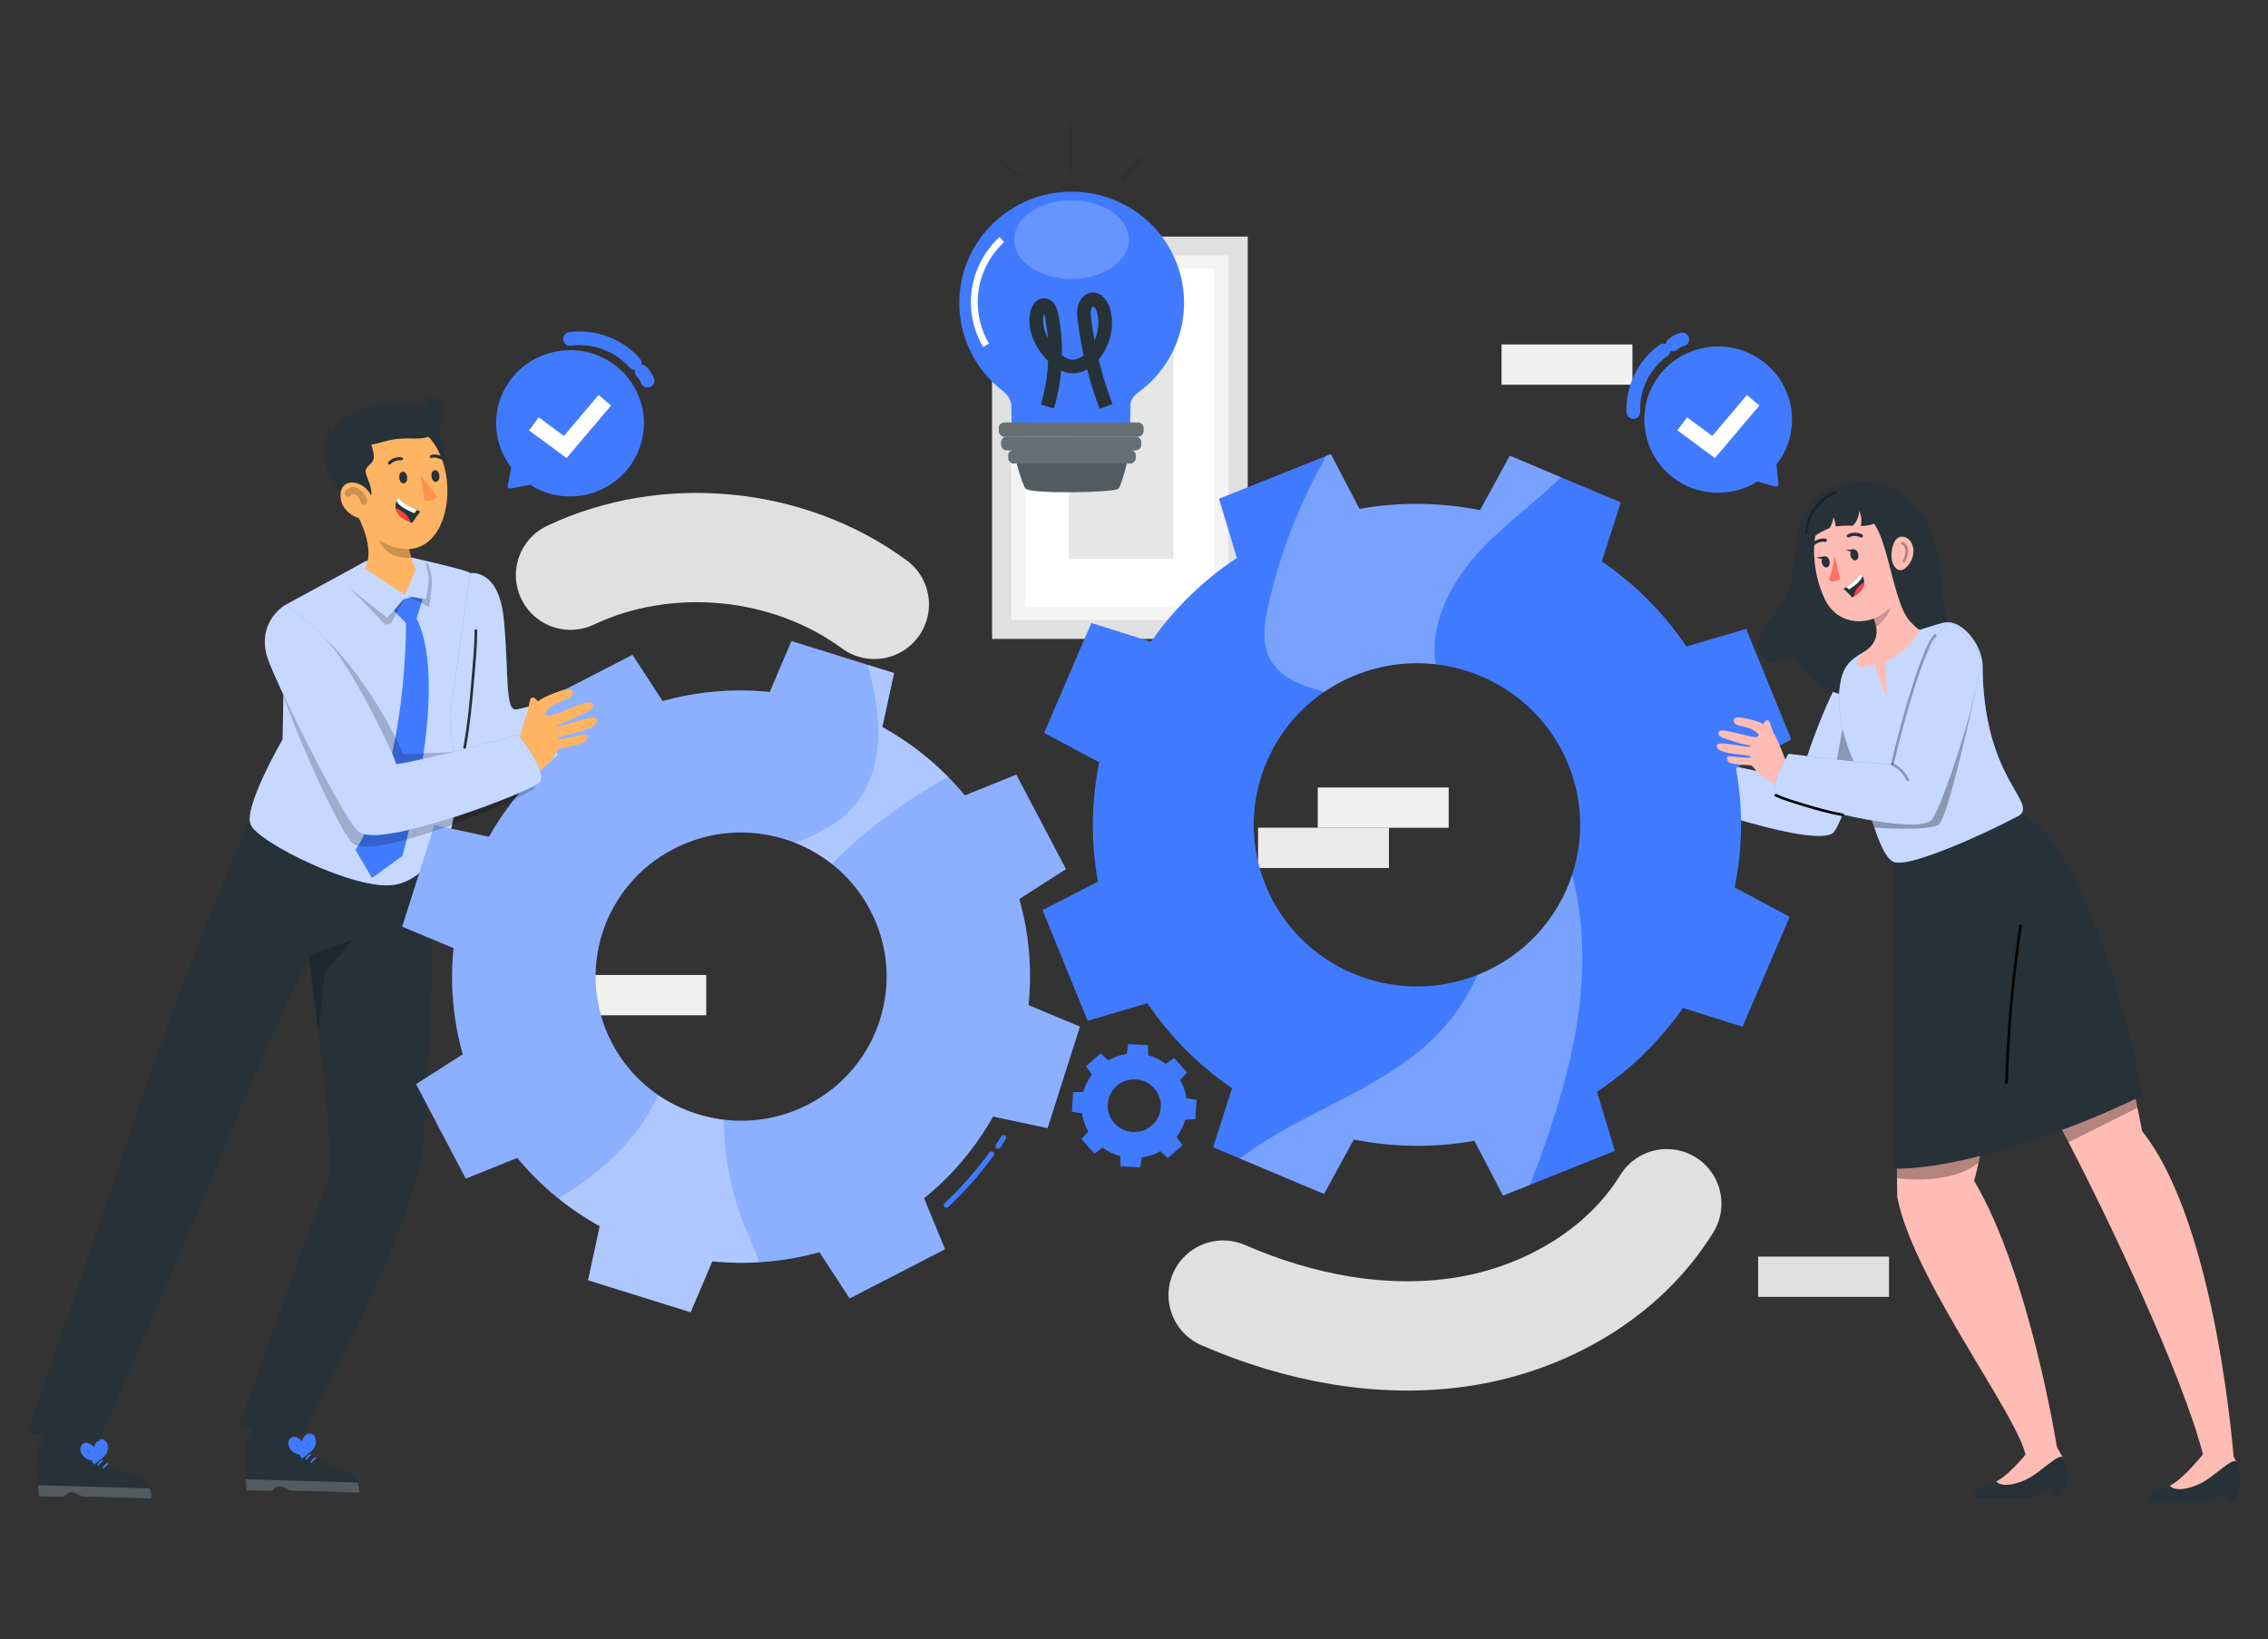<svg width="166" height="120" viewBox="0 0 166 120" fill="none" xmlns="http://www.w3.org/2000/svg">
<rect x="0" y="0" width="166" height="120" fill="#333333" stroke="none"/>
<g clip-path="url(#clip0_3743_24277)">
<path d="M41.757 42.108C48.818 38.766 57.712 39.622 63.993 44.245" stroke="#E0E0E0" stroke-width="8" stroke-linecap="round" stroke-linejoin="round"/>
<path d="M64.098 41.919L61.679 45.304L65.771 45.562L64.098 41.919Z" fill="#E0E0E0"/>
<path d="M89.525 94.809C95.055 97.215 101.227 98.425 107.191 97.469C113.152 96.512 118.852 93.224 121.997 88.118" stroke="#E0E0E0" stroke-width="8" stroke-linecap="round" stroke-linejoin="round"/>
<path d="M119.911 87.678L123.192 90.002L123.631 86.351L119.911 87.678Z" fill="#E0E0E0"/>
<path d="M138.261 91.991H128.681V94.939H138.261V91.991Z" fill="#E0E0E0"/>
<path d="M101.661 60.594H92.081V63.542H101.661V60.594Z" fill="#EBEBEB"/>
<path d="M106.032 57.649H96.451V60.597H106.032V57.649Z" fill="#F0F0F0"/>
<path d="M51.691 71.374H42.111V74.323H51.691V71.374Z" fill="#F0F0F0"/>
<path d="M119.482 25.214H109.902V28.162H119.482V25.214Z" fill="#F0F0F0"/>
<path d="M91.324 17.318H72.61V46.772H91.324V17.318Z" fill="#E0E0E0"/>
<path opacity="0.6" d="M89.917 18.691H74.017V45.396H89.917V18.691Z" fill="white"/>
<path d="M88.867 19.655H75.07V44.437H88.867V19.655Z" fill="white"/>
<path d="M85.882 22.905H78.241V40.901H85.882V22.905Z" fill="#E6E6E6"/>
<path opacity="0.6" d="M75.876 20.194C75.876 20.194 75.631 38.17 76 38.108C76.369 38.047 85.841 20.409 85.882 20.225L75.879 20.194H75.876Z" fill="white"/>
<path d="M72.943 11.736C73.501 12.181 74.076 12.603 74.632 13.048C74.727 13.124 74.867 12.989 74.768 12.912C74.211 12.467 73.635 12.045 73.08 11.6C72.984 11.524 72.845 11.659 72.943 11.736Z" fill="#263238"/>
<path d="M78.532 12.585V9.092C78.532 8.969 78.339 8.969 78.339 9.092V12.585C78.339 12.708 78.532 12.708 78.532 12.585Z" fill="#263238"/>
<path d="M82.214 13.16C82.712 12.649 83.21 12.137 83.709 11.623C83.794 11.534 83.66 11.398 83.572 11.488C83.073 11.999 82.575 12.511 82.077 13.025C81.992 13.114 82.126 13.25 82.214 13.16Z" fill="#263238"/>
<path d="M74.242 33.279C74.242 33.279 74.763 35.37 75.068 35.769C75.373 36.168 81.605 36.071 81.865 35.769C82.126 35.468 82.635 33.279 82.635 33.279H74.242Z" fill="#263238"/>
<path opacity="0.2" d="M74.242 33.279C74.242 33.279 74.763 35.37 75.068 35.769C75.373 36.168 81.605 36.071 81.865 35.769C82.126 35.468 82.635 33.279 82.635 33.279H74.242Z" fill="white"/>
<path d="M78.535 14.032C73.992 13.979 70.266 17.584 70.212 22.084C70.184 24.526 71.26 26.853 73.15 28.423C73.498 28.707 74.028 29.049 74.017 29.763C74.017 29.786 74.053 31.542 74.053 31.542H82.707C82.707 31.542 82.743 29.714 82.743 29.694C82.743 29.067 83.234 28.796 83.593 28.515C85.506 26.996 86.634 24.708 86.665 22.276C86.719 17.776 83.079 14.086 78.535 14.032Z" fill="#407BFF"/>
<path opacity="0.2" d="M82.624 17.543C82.624 19.128 80.75 20.42 78.427 20.42C76.103 20.42 74.229 19.131 74.229 17.543C74.229 15.955 76.103 14.664 78.427 14.664C80.75 14.664 82.624 15.953 82.624 17.543Z" fill="white"/>
<path d="M72.171 25.275C71.456 24.058 71.17 22.601 71.379 21.207C71.585 19.814 72.285 18.499 73.325 17.541" stroke="white" stroke-width="0.5" stroke-miterlimit="10"/>
<path d="M76.661 29.76C77.291 27.633 77.402 25.311 76.978 23.12C76.909 22.765 76.749 22.34 76.429 22.33C76.142 22.322 75.954 22.672 75.892 22.989C75.672 24.11 76.258 25.247 77.009 26.02C77.415 26.439 77.908 26.805 78.458 26.83C79.01 26.856 79.534 26.534 79.934 26.104C80.699 25.281 81.078 23.989 80.802 22.839C80.686 22.353 80.337 21.829 79.898 21.923C79.635 21.98 79.441 22.256 79.372 22.55C79.305 22.844 79.338 23.153 79.377 23.455C79.656 25.621 80.19 27.745 80.959 29.755" stroke="#263238" stroke-miterlimit="10"/>
<path d="M83.288 30.929H73.516C73.291 30.929 73.109 31.11 73.109 31.333V31.56C73.109 31.783 73.291 31.964 73.516 31.964H83.288C83.513 31.964 83.696 31.783 83.696 31.56V31.333C83.696 31.11 83.513 30.929 83.288 30.929Z" fill="#263238"/>
<path opacity="0.3" d="M83.288 30.929H73.516C73.291 30.929 73.109 31.11 73.109 31.333V31.56C73.109 31.783 73.291 31.964 73.516 31.964H83.288C83.513 31.964 83.696 31.783 83.696 31.56V31.333C83.696 31.11 83.513 30.929 83.288 30.929Z" fill="white"/>
<path d="M83.125 31.964H73.684C73.462 31.964 73.281 32.143 73.281 32.363V32.565C73.281 32.785 73.462 32.964 73.684 32.964H83.125C83.348 32.964 83.528 32.785 83.528 32.565V32.363C83.528 32.143 83.348 31.964 83.125 31.964Z" fill="#263238"/>
<path opacity="0.3" d="M83.125 31.964H73.684C73.462 31.964 73.281 32.143 73.281 32.363V32.565C73.281 32.785 73.462 32.964 73.684 32.964H83.125C83.348 32.964 83.528 32.785 83.528 32.565V32.363C83.528 32.143 83.348 31.964 83.125 31.964Z" fill="white"/>
<path d="M82.725 32.931H74.203C73.981 32.931 73.8 33.109 73.8 33.33V33.532C73.8 33.752 73.981 33.93 74.203 33.93H82.725C82.948 33.93 83.128 33.752 83.128 33.532V33.33C83.128 33.109 82.948 32.931 82.725 32.931Z" fill="#263238"/>
<path opacity="0.3" d="M82.725 32.931H74.203C73.981 32.931 73.8 33.109 73.8 33.33V33.532C73.8 33.752 73.981 33.93 74.203 33.93H82.725C82.948 33.93 83.128 33.752 83.128 33.532V33.33C83.128 33.109 82.948 32.931 82.725 32.931Z" fill="white"/>
<path d="M129.001 26.436C126.53 24.6 122.993 25.175 121.253 27.75C119.72 30.021 120.198 33.145 122.335 34.871C124.199 36.375 126.734 36.434 128.634 35.25L129.93 35.618C130.057 35.654 130.181 35.552 130.168 35.421L130.023 34.002C130.041 33.979 130.062 33.959 130.08 33.933C131.872 31.568 131.389 28.208 128.998 26.433L129.001 26.436Z" fill="#407BFF"/>
<path d="M119.552 30.167C119.462 28.428 120.321 26.669 121.752 25.656" stroke="#407BFF" stroke-linecap="round" stroke-linejoin="round"/>
<path d="M122.426 25.216C122.632 25.048 122.875 24.92 123.13 24.846" stroke="#407BFF" stroke-linecap="round" stroke-linejoin="round"/>
<path d="M125.518 33.532L122.769 31.504L123.484 30.555L125.327 31.913L127.86 28.921L128.776 29.683L125.518 33.532Z" fill="white"/>
<path d="M46.321 33.8C47.945 31.199 47.049 27.76 44.303 26.277C41.881 24.971 38.783 25.72 37.239 27.983C35.897 29.954 36.062 32.462 37.422 34.229L37.167 35.541C37.141 35.669 37.257 35.784 37.386 35.758L38.801 35.49C38.827 35.505 38.85 35.526 38.876 35.541C41.416 37.096 44.749 36.318 46.319 33.802L46.321 33.8Z" fill="#407BFF"/>
<path d="M41.723 24.812C43.463 24.567 45.309 25.257 46.456 26.579" stroke="#407BFF" stroke-linecap="round" stroke-linejoin="round"/>
<path d="M46.959 27.203C47.147 27.392 47.297 27.617 47.395 27.865" stroke="#407BFF" stroke-linecap="round" stroke-linejoin="round"/>
<path d="M41.468 33.532L38.718 31.504L39.434 30.555L41.277 31.913L43.809 28.921L44.726 29.683L41.468 33.532Z" fill="white"/>
<path d="M82.464 77.156C81.976 77.225 81.517 77.386 81.104 77.621L80.559 77.115L79.483 78.058L79.921 78.657C79.635 79.035 79.418 79.465 79.289 79.935L78.545 79.958L78.455 81.38L79.191 81.495C79.26 81.978 79.423 82.433 79.661 82.843L79.15 83.382L80.102 84.448L80.704 84.014C81.086 84.297 81.519 84.512 81.995 84.64L82.018 85.376L83.453 85.466L83.569 84.737C84.057 84.668 84.517 84.507 84.93 84.272L85.475 84.778L86.551 83.835L86.112 83.239C86.396 82.86 86.616 82.431 86.745 81.96L87.488 81.937L87.579 80.516L86.843 80.401C86.773 79.917 86.611 79.462 86.373 79.053L86.884 78.514L85.931 77.447L85.33 77.882C84.948 77.598 84.514 77.383 84.039 77.256L84.016 76.519L82.581 76.43L82.464 77.158V77.156ZM84.961 81.063C84.894 82.127 83.969 82.935 82.898 82.868C81.824 82.802 81.008 81.886 81.075 80.825C81.143 79.761 82.067 78.953 83.138 79.02C84.212 79.086 85.028 80.002 84.961 81.063Z" fill="#407BFF"/>
<path d="M122.154 57.434C122.154 57.434 121.08 56.869 120.747 56.427C120.414 55.984 120.358 56.038 120.334 56.028C120.309 56.018 118.963 55.969 118.767 55.818C118.571 55.667 118.535 55.404 118.677 55.368C118.819 55.333 119.983 55.506 120.283 55.455C120.582 55.404 120.097 55.292 119.297 55.205C118.496 55.118 117.81 54.952 117.861 54.571C117.913 54.192 119.751 54.691 120.247 54.66C120.745 54.627 119.821 54.53 119.126 54.289C118.432 54.049 117.853 53.967 118.001 53.581C118.148 53.192 120.386 54.057 120.765 53.949C121.145 53.842 120.768 53.586 120.396 53.379C120.025 53.172 119.291 53.174 119.147 52.911C119.002 52.648 119.16 52.522 119.428 52.512C119.697 52.499 120.951 52.776 121.253 53.013C121.253 53.013 121.408 52.696 121.594 52.73C121.78 52.76 121.886 53.512 122.08 53.773C122.273 54.033 122.962 55.813 122.962 55.813L122.154 57.434Z" fill="#FFB463"/>
<path d="M135.718 48.185C133.945 49.927 131.714 56.825 131.794 57.053C131.874 57.281 123.099 55.187 123.099 55.187C123.099 55.187 121.566 57.777 122.258 58.242C122.95 58.707 133.253 62.257 134.247 60.883C135.068 59.751 137.234 52.977 137.905 50.285L135.718 48.188V48.185Z" fill="#407BFF"/>
<path opacity="0.7" d="M135.718 48.185C133.945 49.927 131.714 56.825 131.794 57.053C131.874 57.281 123.099 55.187 123.099 55.187C123.099 55.187 121.566 57.777 122.258 58.242C122.95 58.707 133.253 62.257 134.247 60.883C135.068 59.751 137.234 52.977 137.905 50.285L135.718 48.188V48.185Z" fill="white"/>
<path d="M139.118 66.69C139.118 66.69 138.716 79.309 138.863 87.614C140.092 94.142 149.132 105.423 148.237 107.19C148.268 107.586 150.183 106.229 150.56 105.991C150.56 105.991 148.583 93.372 144.496 86.448C146.737 78.079 145.242 66.312 145.242 66.312L139.121 66.69H139.118Z" fill="#FFBCB4"/>
<path opacity="0.3" d="M138.845 86.254C138.845 86.254 142.735 86.821 144.816 85.111L144.917 84.625L138.832 85.484L138.845 86.251V86.254Z" fill="black"/>
<path d="M140.469 64.07C140.469 64.07 148.131 77.297 151.541 83.888C155.119 90.813 160.577 102.598 161.491 107.592C161.976 107.722 162.751 107.543 163.515 107.042C163.515 107.042 162.304 89.752 156.784 82.799C153.446 65.031 147.651 62.121 147.651 62.121L140.469 64.07Z" fill="#FFBCB4"/>
<path opacity="0.3" d="M150.929 82.72L151.399 83.617L156.449 81.099L156.278 80.339L150.929 82.72Z" fill="black"/>
<path d="M163.491 109.888H163.011L162.877 109.3L161.287 110.001H157.259C157.259 110.001 156.619 109.361 158.537 108.853C158.63 108.827 158.723 108.794 158.808 108.75C159.833 108.275 161.289 106.669 161.289 106.669H163.502C163.569 106.771 163.631 106.876 163.682 106.986C163.928 107.477 164.338 108.49 163.491 109.888Z" fill="#263238"/>
<path d="M163.68 107.009C163.388 106.676 162.059 108.103 161.085 108.584C160.215 109.014 159.239 109.203 158.806 108.768C159.831 108.292 161.442 106.219 161.442 106.219H163.22C163.22 106.219 163.592 106.792 163.68 107.009Z" fill="#FFBCB4"/>
<path d="M150.79 109.573H150.31L150.175 108.985L148.585 109.686H144.558C144.558 109.686 143.917 109.046 145.836 108.538C145.929 108.512 146.021 108.479 146.107 108.435C147.132 107.96 148.588 106.354 148.588 106.354H150.8C150.867 106.456 150.929 106.561 150.981 106.671C151.236 107.162 151.639 108.175 150.79 109.573Z" fill="#263238"/>
<path d="M150.978 106.694C150.687 106.362 149.357 107.789 148.384 108.269C147.514 108.699 146.538 108.888 146.104 108.454C147.129 107.978 148.74 105.904 148.74 105.904H150.519C150.519 105.904 150.875 106.477 150.978 106.694Z" fill="#FFBCB4"/>
<path d="M147.785 59.49L147.731 58.91C144.509 59.986 141.875 61.011 138.496 61.398L138.685 62.449C138.475 64.341 138.563 79.869 138.563 85.556C143.099 85.635 150.813 83.132 156.846 80.186C156.317 77.632 153.026 61.832 147.782 59.49H147.785Z" fill="#263238"/>
<path d="M147.798 67.746C147.227 71.556 146.881 75.397 146.762 79.245C146.76 79.368 146.954 79.368 146.956 79.245C147.075 75.412 147.418 71.59 147.986 67.797C148.004 67.677 147.818 67.624 147.8 67.746H147.798Z" fill="black"/>
<path d="M142.441 45.13C141.997 43.31 142.167 41.374 141.62 39.582C141.145 38.027 140.099 36.618 138.654 35.851C137.272 35.12 135.53 35.035 134.141 35.736C133.18 35.992 132.411 36.82 132.006 37.738C131.544 38.784 131.453 39.945 131.324 41.077C131.193 42.21 130.999 43.379 130.364 44.33C130.044 44.811 129.623 45.217 129.277 45.677C128.931 46.14 128.652 46.687 128.683 47.263C128.714 47.838 129.145 48.416 129.724 48.459C130.245 48.498 130.759 48.119 131.26 48.268C131.67 48.39 131.89 48.815 132.135 49.165C132.845 50.178 134.069 50.755 135.303 50.932C136.537 51.106 137.794 50.922 139.012 50.671C139.818 50.505 140.631 50.306 141.344 49.899C142.056 49.492 142.668 48.846 142.856 48.053C143.089 47.084 142.678 46.097 142.441 45.128V45.13Z" fill="#263238"/>
<path opacity="0.3" d="M135.744 55.88L134.856 53.335L134.438 55.644L135.744 55.88Z" fill="black"/>
<path d="M134.611 50.658C134.502 52.712 135.135 54.583 135.744 55.882C136.49 57.595 137.492 63.297 138.86 63.136C140.04 63.331 144.839 61.272 147.803 59.692C149.119 58.697 145.146 56.977 145.11 48.728C145.11 47.303 143.615 45.207 142.167 45.606C141.78 45.713 141.374 45.833 140.961 45.966C139.5 46.411 138.073 46.953 136.686 47.59C137.125 47.352 136.237 47.807 136.686 47.59C135.101 48.408 134.784 49.014 134.611 50.656V50.658Z" fill="#407BFF"/>
<path opacity="0.7" d="M134.611 50.658C134.502 52.712 135.135 54.583 135.744 55.882C136.49 57.595 137.492 63.297 138.86 63.136C140.04 63.331 144.839 61.272 147.803 59.692C149.119 58.697 145.146 56.977 145.11 48.728C145.11 47.303 143.615 45.207 142.167 45.606C141.78 45.713 141.374 45.833 140.961 45.966C139.5 46.411 138.073 46.953 136.686 47.59C137.125 47.352 136.237 47.807 136.686 47.59C135.101 48.408 134.784 49.014 134.611 50.656V50.658Z" fill="white"/>
<path d="M138.87 41.497C138.984 43.003 139.302 45.516 140.533 46.117C140.533 46.117 140.081 47.378 138.029 48.441C138.021 49.285 138.062 50.129 138.148 50.968C138.148 50.968 137.231 49.295 137.285 48.656C134.856 49.282 136.338 47.8 136.338 47.8C137.789 46.879 137.42 45.726 136.852 44.724L138.868 41.499L138.87 41.497Z" fill="#FFBCB4"/>
<path opacity="0.2" d="M138.08 43.227L137.081 45.245C137.241 45.462 137.321 45.887 137.321 45.887C137.858 45.539 138.568 44.59 138.408 43.946C138.344 43.688 138.233 43.445 138.08 43.227Z" fill="black"/>
<path d="M139.258 38.845C139.627 41.213 139.836 42.205 138.938 43.719C137.585 45.994 134.642 46.076 133.578 43.898C132.623 41.939 132.174 38.395 134.221 36.856C135.548 35.782 137.502 35.979 138.587 37.293C138.953 37.738 139.185 38.275 139.26 38.845H139.258Z" fill="#FFBCB4"/>
<path d="M136.753 37.917C138.555 39.065 138.512 46.795 141.013 45.798C143.517 44.8 139.369 36.59 137.572 36.311C135.772 36.033 136.753 37.917 136.753 37.917Z" fill="#263238"/>
<path d="M137.577 36.339C137.802 37.963 137.696 38.444 136.188 38.51C136.281 38.134 136.242 37.738 136.072 37.39C136.069 37.802 135.902 38.196 135.61 38.49C135.192 38.464 134.768 38.48 134.353 38.541C134.347 38.306 134.291 38.073 134.185 37.863C134.169 38.155 134.069 38.436 133.893 38.671C133.477 38.822 133.09 39.039 132.744 39.313C132.179 37.71 134.291 35.033 137.574 36.339H137.577Z" fill="#263238"/>
<path d="M140.042 40.481C139.999 40.942 139.761 41.364 139.389 41.642C138.917 41.965 138.481 41.45 138.442 40.796C138.406 40.208 138.607 39.326 139.167 39.287C139.727 39.249 140.117 39.87 140.042 40.484V40.481Z" fill="#FFBCB4"/>
<path d="M135.997 40.512C136.064 40.729 135.997 40.952 135.85 41.011C135.7 41.069 135.525 40.942 135.455 40.724C135.388 40.507 135.455 40.285 135.602 40.226C135.752 40.167 135.927 40.295 135.997 40.512Z" fill="#263238"/>
<path d="M136.273 39.346C136.245 39.357 136.211 39.357 136.183 39.341C135.729 39.106 135.349 39.331 135.344 39.334C135.287 39.367 135.217 39.349 135.187 39.293C135.156 39.234 135.176 39.16 135.233 39.126C135.254 39.114 135.726 38.83 136.291 39.121C136.348 39.149 136.369 39.224 136.338 39.285C136.322 39.313 136.299 39.336 136.271 39.346H136.273Z" fill="#263238"/>
<path d="M132.641 39.998C132.61 39.998 132.582 39.988 132.561 39.965C132.517 39.919 132.522 39.845 132.571 39.799C133.07 39.331 133.606 39.428 133.63 39.433C133.694 39.446 133.73 39.507 133.715 39.571C133.697 39.635 133.632 39.676 133.568 39.663C133.547 39.658 133.129 39.589 132.734 39.962C132.708 39.985 132.675 39.998 132.644 39.998H132.641Z" fill="#263238"/>
<path d="M134.278 40.678C134.278 40.678 134.156 41.655 133.896 42.315C133.849 42.43 133.934 42.558 134.058 42.565C134.378 42.591 134.693 42.399 134.693 42.399L134.278 40.676V40.678Z" fill="#FF7168"/>
<path d="M135.656 40.203L135.083 40.275C135.083 40.275 135.801 40.525 135.656 40.203Z" fill="#263238"/>
<path d="M133.896 41.026C133.963 41.244 133.896 41.466 133.748 41.525C133.599 41.584 133.423 41.456 133.353 41.239C133.286 41.021 133.353 40.799 133.501 40.737C133.65 40.679 133.826 40.806 133.896 41.024V41.026Z" fill="#263238"/>
<path d="M133.524 40.735L132.951 40.806C132.951 40.806 133.459 41.065 133.524 40.735Z" fill="#263238"/>
<g opacity="0.3">
<path d="M139.196 39.843C139.371 39.932 139.459 40.126 139.469 40.316C139.48 40.569 139.369 40.809 139.268 41.034C139.247 41.083 139.255 41.136 139.302 41.164C139.343 41.19 139.413 41.177 139.433 41.131C139.555 40.865 139.686 40.579 139.66 40.28C139.64 40.037 139.521 39.794 139.294 39.679C139.183 39.623 139.085 39.789 139.196 39.845V39.843Z" fill="black"/>
</g>
<path d="M134.928 43.113C135.189 43.31 135.571 43.74 135.571 43.74C135.618 43.712 135.661 43.686 135.705 43.655C136.309 43.269 136.462 42.893 136.449 42.592C136.441 42.428 136.379 42.285 136.315 42.177C136.242 42.052 136.162 41.98 136.162 41.98C135.963 42.374 135.429 42.778 135.132 42.98C135.008 43.067 134.928 43.116 134.928 43.116V43.113Z" fill="#263238"/>
<path d="M135.132 42.977L135.326 43.156C135.896 42.791 136.247 42.458 136.314 42.174C136.242 42.049 136.162 41.977 136.162 41.977C135.963 42.371 135.429 42.775 135.132 42.977Z" fill="white"/>
<path d="M135.705 43.653C136.309 43.267 136.462 42.891 136.449 42.589C136.247 42.727 136.02 42.919 135.863 43.149C135.741 43.325 135.705 43.499 135.705 43.653Z" fill="#FF3F3E"/>
<path opacity="0.3" d="M137.022 60.063L137.192 60.587C137.192 60.587 141.184 60.868 141.901 60.365C142.616 59.861 144.586 50.62 144.586 50.62C144.586 50.62 140.943 59.078 140.778 59.258C140.613 59.434 137.025 60.063 137.025 60.063H137.022Z" fill="black"/>
<g opacity="0.3">
<path d="M134.324 35.951C133.054 36.447 132.161 37.692 132.112 39.045C132.107 39.167 132.3 39.167 132.305 39.045C132.349 37.784 133.188 36.6 134.373 36.135C134.487 36.089 134.438 35.905 134.322 35.951H134.324Z" fill="black"/>
</g>
<path d="M90.529 40.845C88.015 42.504 85.906 44.601 84.238 46.979L79.877 45.606L76.426 53.65L80.453 55.805C79.88 58.641 79.823 61.602 80.36 64.548L76.307 66.624L79.609 74.73L83.982 73.438C85.658 75.929 87.775 78.018 90.176 79.667L88.789 83.986L96.911 87.404L99.088 83.418C101.953 83.986 104.943 84.042 107.914 83.51L110.01 87.525L118.194 84.254L116.89 79.923C119.405 78.263 121.514 76.166 123.179 73.788L127.54 75.162L130.991 67.117L126.966 64.962C127.54 62.124 127.596 59.165 127.057 56.22L131.11 54.143L127.808 46.038L123.435 47.329C121.759 44.839 119.642 42.747 117.241 41.098L118.628 36.779L110.506 33.36L108.33 37.347C105.464 36.779 102.477 36.723 99.503 37.255L97.407 33.24L89.223 36.511L90.527 40.842L90.529 40.845ZM114.786 55.956C117.254 62.016 114.296 68.91 108.18 71.354C102.061 73.799 95.101 70.868 92.633 64.811C90.165 58.751 93.121 51.858 99.24 49.413C105.358 46.969 112.318 49.896 114.786 55.956Z" fill="#407BFF"/>
<g opacity="0.3">
<path d="M92.832 44.302C92.54 45.596 92.326 47.012 92.93 48.193C93.668 49.638 95.284 50.201 96.929 50.643C97.636 50.16 98.408 49.743 99.237 49.41C101.16 48.641 103.166 48.406 105.09 48.628C104.573 45.611 106.306 42.399 108.513 40.113C110.299 38.265 112.416 36.723 114.252 34.935L110.508 33.36L108.332 37.347C105.466 36.779 102.48 36.723 99.505 37.255L97.409 33.24L97.076 33.373C95.132 36.784 93.697 40.479 92.832 44.299V44.302Z" fill="white"/>
</g>
<g opacity="0.3">
<path d="M115.731 72.318C115.945 69.564 115.752 66.721 115.07 64.036C114.017 67.248 111.59 69.994 108.18 71.357C108.164 71.362 108.149 71.367 108.133 71.375C107.444 72.945 106.491 74.4 105.296 75.64C101.318 79.767 95.249 81.367 90.746 84.814L96.908 87.407L99.085 83.421C101.95 83.988 104.94 84.044 107.911 83.513L110.008 87.527L111.99 86.734C113.777 82.06 115.341 77.286 115.729 72.321L115.731 72.318Z" fill="white"/>
</g>
<path d="M129.951 57.434C129.951 57.434 128.877 56.869 128.544 56.427C128.211 55.984 128.154 56.038 128.131 56.028C128.105 56.018 126.76 55.969 126.564 55.818C126.367 55.667 126.331 55.404 126.473 55.368C126.615 55.333 127.78 55.506 128.079 55.455C128.379 55.404 127.893 55.292 127.093 55.205C126.293 55.12 125.606 54.952 125.658 54.571C125.709 54.192 127.547 54.691 128.043 54.66C128.539 54.629 127.617 54.53 126.923 54.289C126.231 54.049 125.65 53.967 125.797 53.581C125.944 53.192 128.182 54.057 128.562 53.949C128.941 53.842 128.564 53.586 128.193 53.379C127.821 53.172 127.088 53.174 126.943 52.911C126.796 52.645 126.956 52.522 127.225 52.512C127.493 52.499 128.748 52.776 129.05 53.013C129.05 53.013 129.205 52.696 129.391 52.73C129.576 52.763 129.682 53.512 129.876 53.773C130.07 54.033 130.759 55.813 130.759 55.813L129.951 57.434Z" fill="#FFBCB4"/>
<path d="M143.179 45.81C143.83 46.36 145.02 47.669 144.955 48.513C144.754 51.147 142.239 58.838 141.419 59.973C140.422 61.346 130.749 58.705 130.057 58.24C129.365 57.775 130.898 55.184 130.898 55.184C130.898 55.184 138.594 56.133 138.514 55.908C138.434 55.68 139.911 49.671 141.142 47.633C142.374 45.596 142.542 45.281 143.179 45.808C143.184 45.813 143.174 45.803 143.179 45.808V45.81Z" fill="#407BFF"/>
<path opacity="0.7" d="M143.179 45.81C143.83 46.36 145.02 47.669 144.955 48.513C144.754 51.147 142.239 58.838 141.419 59.973C140.422 61.346 130.749 58.705 130.057 58.24C129.365 57.775 130.898 55.184 130.898 55.184C130.898 55.184 138.594 56.133 138.514 55.908C138.434 55.68 139.911 49.671 141.142 47.633C142.374 45.596 142.542 45.281 143.179 45.808C143.184 45.813 143.174 45.803 143.179 45.808V45.81Z" fill="white"/>
<g opacity="0.3">
<path d="M138.607 55.933C139.051 54.059 139.549 52.198 140.125 50.359C140.378 49.556 140.644 48.753 140.962 47.974C141.153 47.508 141.351 46.943 141.718 46.58C141.806 46.493 141.669 46.358 141.581 46.444C141.235 46.79 141.039 47.296 140.853 47.736C140.523 48.518 140.249 49.326 139.994 50.137C139.392 52.029 138.878 53.952 138.419 55.885C138.39 56.005 138.576 56.056 138.605 55.936L138.607 55.933Z" fill="black"/>
</g>
<g opacity="0.3">
<path d="M138.465 56.046C138.948 56.266 139.333 56.657 139.544 57.14C139.565 57.189 139.635 57.199 139.676 57.174C139.725 57.145 139.733 57.089 139.709 57.043C139.487 56.534 139.069 56.112 138.561 55.88C138.514 55.859 138.457 55.867 138.429 55.913C138.406 55.954 138.416 56.023 138.463 56.044L138.465 56.046Z" fill="black"/>
</g>
<path d="M129.928 58.301C130.558 58.593 131.242 58.787 131.903 58.991C132.871 59.291 133.852 59.567 134.851 59.746C134.972 59.769 135.024 59.582 134.902 59.562C133.927 59.385 132.966 59.117 132.019 58.828C131.353 58.623 130.658 58.429 130.026 58.135C129.915 58.084 129.814 58.247 129.928 58.301Z" fill="black"/>
<path d="M3.583 102.122L3.015 106.328L5.648 106.415L8.532 100.219L3.583 102.122Z" fill="#263238"/>
<path d="M3.348 105.86C3.688 106.19 4.447 106.164 4.799 105.911L4.824 105.42C4.899 105.009 5.054 104.817 5.501 104.886C5.72 104.919 5.989 105.193 6.159 105.592C6.464 106.31 6.838 106.607 6.838 106.607C6.838 106.607 8.813 107.65 9.526 107.89C9.952 108.033 10.52 108.246 10.811 108.709C10.896 108.841 10.969 108.997 11.033 109.182C11.085 109.332 11.075 109.67 11.075 109.678L5.999 109.529C5.999 109.529 5.49 109.215 5.268 109.217C4.876 109.22 4.69 109.552 4.69 109.552L2.844 109.511C2.844 109.511 2.816 109.228 2.777 108.816C2.759 108.629 2.741 108.42 2.718 108.195C2.627 107.236 2.782 106.1 2.759 105.827C2.718 105.351 3.348 105.858 3.348 105.858V105.86Z" fill="#263238"/>
<path d="M7.902 107.123C7.878 107.103 7.845 107.1 7.816 107.115C7.693 107.187 7.589 107.289 7.517 107.42C7.478 107.489 7.587 107.558 7.625 107.489C7.69 107.374 7.78 107.282 7.889 107.22C7.925 107.2 7.933 107.154 7.902 107.126V107.123Z" fill="#407BFF"/>
<path d="M7.517 106.903C7.494 106.883 7.46 106.88 7.432 106.896C7.308 106.967 7.205 107.069 7.132 107.2C7.094 107.269 7.202 107.338 7.241 107.269C7.305 107.154 7.396 107.062 7.504 107C7.54 106.98 7.548 106.934 7.517 106.906V106.903Z" fill="#407BFF"/>
<path d="M7.119 106.699C7.096 106.678 7.063 106.676 7.034 106.691C6.91 106.763 6.807 106.865 6.735 106.995C6.696 107.064 6.804 107.133 6.843 107.064C6.908 106.949 6.998 106.857 7.107 106.796C7.143 106.775 7.15 106.729 7.119 106.701V106.699Z" fill="#407BFF"/>
<path opacity="0.2" d="M10.938 108.961C10.971 109.035 11.002 109.112 11.033 109.197C11.085 109.347 11.075 109.685 11.075 109.693L5.999 109.544C5.999 109.544 5.491 109.23 5.271 109.232C4.879 109.235 4.693 109.567 4.693 109.567L2.847 109.526C2.847 109.526 2.819 109.243 2.78 108.831C2.777 108.798 2.772 108.762 2.77 108.726L10.94 108.959L10.938 108.961Z" fill="white"/>
<path d="M7.071 106.755C7.06 106.581 7.05 106.404 7.071 106.23C7.091 106.057 7.145 105.883 7.251 105.742C7.3 105.678 7.373 105.617 7.455 105.622C7.54 105.63 7.602 105.711 7.631 105.793C7.685 105.949 7.654 106.126 7.577 106.271C7.499 106.417 7.202 106.655 7.071 106.755Z" stroke="#407BFF" stroke-width="0.5" stroke-miterlimit="10"/>
<path d="M7.05 106.755C6.985 106.591 6.921 106.428 6.828 106.279C6.735 106.131 6.613 105.995 6.459 105.911C6.386 105.873 6.296 105.847 6.224 105.888C6.149 105.931 6.128 106.029 6.136 106.116C6.154 106.279 6.255 106.428 6.386 106.527C6.518 106.627 6.887 106.722 7.05 106.757" stroke="#407BFF" stroke-width="0.5" stroke-miterlimit="10"/>
<path d="M18.804 101.694L18.236 105.901L20.869 105.985L23.753 99.79L18.804 101.694Z" fill="#263238"/>
<path d="M18.572 105.43C18.912 105.76 19.671 105.735 20.023 105.482L20.048 104.991C20.123 104.579 20.278 104.387 20.725 104.456C20.944 104.489 21.213 104.763 21.383 105.162C21.688 105.88 22.062 106.177 22.062 106.177C22.062 106.177 24.037 107.22 24.749 107.461C25.175 107.604 25.743 107.816 26.035 108.279C26.12 108.412 26.195 108.568 26.257 108.752C26.309 108.903 26.298 109.24 26.298 109.248L21.223 109.1C21.223 109.1 20.714 108.785 20.492 108.788C20.1 108.79 19.914 109.123 19.914 109.123L18.068 109.082C18.068 109.082 18.04 108.798 18.001 108.386C17.983 108.2 17.965 107.99 17.942 107.765C17.851 106.806 18.006 105.671 17.983 105.397C17.942 104.922 18.572 105.428 18.572 105.428V105.43Z" fill="#263238"/>
<path d="M23.126 106.696C23.102 106.676 23.069 106.673 23.04 106.689C22.916 106.76 22.813 106.862 22.741 106.993C22.702 107.062 22.811 107.131 22.849 107.062C22.914 106.947 23.004 106.855 23.113 106.793C23.149 106.773 23.157 106.727 23.126 106.699V106.696Z" fill="#407BFF"/>
<path d="M22.738 106.476C22.715 106.456 22.682 106.453 22.653 106.468C22.529 106.54 22.426 106.642 22.354 106.773C22.315 106.842 22.423 106.911 22.462 106.842C22.527 106.727 22.617 106.635 22.725 106.573C22.762 106.553 22.769 106.507 22.738 106.479V106.476Z" fill="#407BFF"/>
<path d="M22.341 106.269C22.317 106.249 22.284 106.246 22.255 106.261C22.131 106.333 22.028 106.435 21.956 106.566C21.917 106.635 22.026 106.704 22.064 106.635C22.129 106.52 22.219 106.428 22.328 106.366C22.364 106.346 22.372 106.3 22.341 106.272V106.269Z" fill="#407BFF"/>
<path opacity="0.2" d="M26.159 108.532C26.192 108.606 26.223 108.682 26.254 108.767C26.306 108.918 26.296 109.255 26.296 109.263L21.22 109.115C21.22 109.115 20.712 108.8 20.49 108.803C20.097 108.805 19.911 109.138 19.911 109.138L18.066 109.097C18.066 109.097 18.037 108.813 17.998 108.401C17.996 108.368 17.991 108.332 17.988 108.296L26.159 108.529V108.532Z" fill="white"/>
<path d="M22.292 106.325C22.281 106.151 22.271 105.975 22.292 105.801C22.312 105.627 22.367 105.453 22.472 105.312C22.521 105.248 22.594 105.187 22.676 105.192C22.762 105.2 22.823 105.282 22.852 105.364C22.906 105.519 22.875 105.696 22.798 105.842C22.72 105.987 22.423 106.225 22.292 106.325Z" stroke="#407BFF" stroke-width="0.5" stroke-miterlimit="10"/>
<path d="M22.271 106.325C22.207 106.162 22.142 105.998 22.049 105.85C21.956 105.701 21.835 105.566 21.68 105.481C21.608 105.443 21.517 105.417 21.445 105.458C21.37 105.502 21.349 105.599 21.357 105.686C21.375 105.85 21.476 105.998 21.608 106.098C21.739 106.197 22.108 106.292 22.271 106.328" stroke="#407BFF" stroke-width="0.5" stroke-miterlimit="10"/>
<path d="M18.334 59.898C18.334 59.898 14.069 69.362 9.644 82.528C5.064 96.141 2 104.898 2 104.898L7.23 105.52C7.23 105.52 16.137 85.044 17.061 82.502C17.985 79.96 22.591 69.981 22.591 69.981C22.591 69.981 24.636 84.499 24.019 86.228C23.402 87.956 17.433 104.466 17.433 104.466L22.103 105.083C22.103 105.083 30.075 90.498 30.896 84.195C31.717 77.892 31.673 62.478 31.673 62.478L18.331 59.898H18.334Z" fill="#263238"/>
<path opacity="0.2" d="M22.591 69.98L25.823 68.784L23.776 71.218L23.301 75.429L22.591 69.98Z" fill="black"/>
<path d="M26.753 41.084C26.502 41.238 20.859 44.301 20.859 44.301L20.686 54.133C20.686 54.133 17.825 59.045 18.342 60.356C18.858 61.666 26.125 65.253 28.88 64.772C31.637 64.289 33.044 60.609 33.044 60.609C33.044 60.609 35.194 49.862 35.306 46.835C35.417 43.808 34.498 42.166 34.423 41.959C34.397 41.887 33.798 41.714 33.023 41.511C31.534 41.128 29.388 40.652 29.388 40.652L26.747 41.084H26.753Z" fill="#407BFF"/>
<path opacity="0.7" d="M26.753 41.084C26.502 41.238 20.859 44.301 20.859 44.301L20.686 54.133C20.686 54.133 17.825 59.045 18.342 60.356C18.858 61.666 26.125 65.253 28.88 64.772C31.637 64.289 33.044 60.609 33.044 60.609C33.044 60.609 35.194 49.862 35.306 46.835C35.417 43.808 34.498 42.166 34.423 41.959C34.397 41.887 33.798 41.714 33.023 41.511C31.534 41.128 29.388 40.652 29.388 40.652L26.747 41.084H26.753Z" fill="white"/>
<path d="M29.711 45.605C29.711 45.605 29.889 55.984 26.025 62.225L27.225 64.271L29.445 62.668C29.445 62.668 32.992 50.243 30.491 45.283L30.93 43.859L30.181 43.688L29.528 43.879L28.826 44.703L29.711 45.603V45.605Z" fill="#407BFF"/>
<path opacity="0.2" d="M25.49 42.941C25.676 43.145 28.335 45.222 28.335 45.222L29.693 43.698C29.701 43.68 28.65 45.585 28.645 45.603L28.232 45.743L25.49 42.941Z" fill="black"/>
<path opacity="0.2" d="M29.84 43.629L31.191 43.864C31.191 43.864 31.425 42.511 31.371 42.171C31.317 41.831 31.157 41.271 31.157 41.271L31.32 41.233C31.32 41.233 31.686 42.125 31.611 42.869C31.531 43.657 31.397 44.432 31.397 44.432L29.84 43.629Z" fill="black"/>
<path opacity="0.2" d="M29.528 55.219C26.939 49.481 23.701 46.643 23.701 46.643L28.975 55.915L33.411 55.035L29.525 55.219H29.528Z" fill="black"/>
<path d="M34.425 41.959C34.425 41.959 36.509 41.589 36.873 45.329C37.257 49.311 36.932 52.09 37.807 51.939C38.682 51.788 43.236 50.449 43.236 50.449L44.646 55.146C44.646 55.146 38.184 57.968 35.463 57.519C32.742 57.069 32.938 52.323 32.938 52.323L34.423 41.957L34.425 41.959Z" fill="#407BFF"/>
<path opacity="0.7" d="M34.425 41.959C34.425 41.959 36.509 41.589 36.873 45.329C37.257 49.311 36.932 52.09 37.807 51.939C38.682 51.788 43.236 50.449 43.236 50.449L44.646 55.146C44.646 55.146 38.184 57.968 35.463 57.519C32.742 57.069 32.938 52.323 32.938 52.323L34.423 41.957L34.425 41.959Z" fill="white"/>
<path d="M34.1 54.754C34.405 53.1 34.565 51.417 34.704 49.745C34.805 48.556 34.924 47.355 34.929 46.16C34.929 46.038 34.735 46.038 34.735 46.16C34.733 47.326 34.614 48.498 34.518 49.658C34.379 51.343 34.219 53.039 33.912 54.703C33.888 54.823 34.077 54.874 34.097 54.754H34.1Z" fill="#263238"/>
<path d="M40.846 55.273C38.757 56.961 37.066 59.001 35.794 61.254L31.802 60.405L29.438 67.838L33.199 69.41C32.938 71.978 33.142 74.611 33.875 77.179L30.457 79.367L34.092 86.281L37.861 84.763C39.565 86.829 41.625 88.506 43.9 89.766L43.043 93.719L50.547 96.062L52.135 92.336C54.727 92.594 57.386 92.392 59.978 91.666L62.188 95.052L69.169 91.451L67.635 87.718C69.721 86.031 71.415 83.99 72.685 81.738L76.676 82.587L79.041 75.153L75.279 73.581C75.54 71.014 75.336 68.38 74.603 65.813L78.021 63.624L74.386 56.71L70.617 58.229C68.913 56.16 66.853 54.486 64.579 53.225L65.436 49.272L57.928 46.93L56.343 50.655C53.751 50.397 51.092 50.599 48.5 51.325L46.29 47.94L39.31 51.54L40.843 55.273H40.846ZM63.691 66.621C66.409 71.788 64.38 78.163 59.162 80.853C53.942 83.545 47.509 81.536 44.793 76.368C42.075 71.198 44.104 64.826 49.321 62.136C54.539 59.444 60.975 61.451 63.691 66.621Z" fill="#407BFF"/>
<path opacity="0.4" d="M40.846 55.273C38.757 56.961 37.066 59.001 35.794 61.254L31.802 60.405L29.438 67.838L33.199 69.41C32.938 71.978 33.142 74.611 33.875 77.179L30.457 79.367L34.092 86.281L37.861 84.763C39.565 86.829 41.625 88.506 43.9 89.766L43.043 93.719L50.547 96.062L52.135 92.336C54.727 92.594 57.386 92.392 59.978 91.666L62.188 95.052L69.169 91.451L67.635 87.718C69.721 86.031 71.415 83.99 72.685 81.738L76.676 82.587L79.041 75.153L75.279 73.581C75.54 71.014 75.336 68.38 74.603 65.813L78.021 63.624L74.386 56.71L70.617 58.229C68.913 56.16 66.853 54.486 64.579 53.225L65.436 49.272L57.928 46.93L56.343 50.655C53.751 50.397 51.092 50.599 48.5 51.325L46.29 47.94L39.31 51.54L40.843 55.273H40.846ZM63.691 66.621C66.409 71.788 64.38 78.163 59.162 80.853C53.942 83.545 47.509 81.536 44.793 76.368C42.075 71.198 44.104 64.826 49.321 62.136C54.539 59.444 60.975 61.451 63.691 66.621Z" fill="white"/>
<g opacity="0.3">
<path d="M60.89 63.251C63.363 60.724 66.262 58.6 69.396 56.876C67.961 55.419 66.337 54.197 64.581 53.225L65.439 49.272L63.513 48.671C63.915 50.203 64.251 51.752 64.287 53.33C64.334 55.388 63.817 57.536 62.449 59.088C61.334 60.351 59.81 61.085 58.197 61.701C59.16 62.082 60.069 62.601 60.892 63.251H60.89Z" fill="white"/>
</g>
<g opacity="0.3">
<path d="M55.54 92.403C55.318 91.551 54.921 90.751 54.578 89.938C53.511 87.406 53 84.701 52.972 81.973C51.25 81.766 49.595 81.147 48.162 80.163C47.222 82.308 45.632 84.177 43.804 85.683C42.885 86.44 41.904 87.115 40.89 87.744C41.84 88.506 42.844 89.184 43.9 89.769L43.043 93.722L50.547 96.064L52.135 92.339C53.261 92.451 54.399 92.472 55.538 92.403H55.54Z" fill="white"/>
</g>
<path d="M29.76 38.612L25.862 36.559C25.89 36.835 25.955 37.334 26.128 37.661C27.589 40.41 26.703 41.617 26.703 41.617L29.631 43.552L30.431 41.709C30.103 41.064 29.727 39.487 29.758 38.615L29.76 38.612Z" fill="#FFB463"/>
<path opacity="0.2" d="M29.905 39.829L27.716 39.486C27.956 40.138 28.599 40.888 30.104 40.854C30.104 40.854 29.905 40.12 29.902 39.829H29.905Z" fill="black"/>
<path d="M32.22 31.841C32.719 32.672 32.628 34.813 31.221 34.508C29.814 34.204 31.366 30.415 32.22 31.841Z" fill="#263238"/>
<path d="M25.717 34.759C26.123 37.096 26.306 38.423 27.641 39.486C33.39 43.008 34.513 32.422 29.84 31.018C27.444 30.366 25.309 32.422 25.717 34.759Z" fill="#FFB463"/>
<path d="M24.176 32.202C24.176 32.202 26.322 31.902 26.683 31.877C27.044 31.851 27.411 33.122 27.359 33.536C27.308 33.95 26.742 34.132 26.758 34.526C26.776 34.863 27.346 35.845 27.142 36.3C26.91 36.482 25.635 35.728 25.635 35.728L24.889 35.999C24.889 35.999 22.746 33.155 24.176 32.202Z" fill="#263238"/>
<path d="M24.215 32.388C23.99 32.189 23.748 31.844 24.014 31.197C24.014 31.373 24.238 31.58 24.378 31.657C24.517 31.123 25.217 30.205 27.186 29.77C29.608 29.236 30.243 30.046 30.95 29.686C31.658 29.325 30.772 29.049 30.772 29.049C30.772 29.049 31.993 28.768 32.388 29.683C32.783 30.599 32.443 32.204 30.282 32.105C28.121 32.002 27.7 32.7 26.611 32.529C25.816 32.432 25.015 32.386 24.215 32.391V32.388Z" fill="#263238"/>
<path d="M24.997 36.779C25.415 38.009 27.576 38.678 27.3 36.843C27.14 35.055 24.458 34.615 24.997 36.779Z" fill="#FFB463"/>
<path d="M29.226 34.997C29.285 35.567 29.871 35.49 29.801 34.928C29.742 34.358 29.156 34.434 29.226 34.997Z" fill="#263238"/>
<path d="M31.583 34.882C31.642 35.452 32.228 35.375 32.159 34.812C32.099 34.242 31.513 34.319 31.583 34.882Z" fill="#263238"/>
<path d="M30.79 34.807C30.79 34.807 31.691 35.919 31.993 36.38C31.689 36.72 31.09 36.643 31.09 36.643L30.79 34.807Z" fill="#FF904B"/>
<path d="M28.472 33.999C28.511 34.01 28.555 33.999 28.586 33.971C28.952 33.618 29.365 33.7 29.37 33.703C29.871 33.483 28.945 33.263 28.426 33.81C28.361 33.869 28.389 33.979 28.472 33.999Z" fill="#263238"/>
<path opacity="0.2" d="M25.467 36.111C25.862 35.567 26.562 36.211 26.629 36.7" stroke="black" stroke-width="0.5" stroke-linecap="round" stroke-linejoin="round"/>
<path d="M32.52 33.726C32.605 33.7 32.626 33.58 32.556 33.529C32.06 33.14 31.562 33.309 31.539 33.314C31.4 33.36 31.469 33.578 31.611 33.529C31.689 33.445 32.125 33.526 32.52 33.726Z" fill="#263238"/>
<path d="M30.767 37.449C30.55 37.712 30.354 37.988 30.178 38.277C30.122 38.257 30.065 38.234 30.011 38.211C29.254 37.904 29.004 37.515 28.96 37.175C28.942 37.009 28.962 36.84 29.022 36.684C29.053 36.595 29.097 36.51 29.151 36.434C29.453 36.833 30.135 37.173 30.506 37.339C30.669 37.403 30.762 37.449 30.762 37.449H30.767Z" fill="#263238"/>
<path d="M30.511 37.333L30.331 37.574C29.621 37.285 29.159 36.988 29.024 36.679C29.055 36.589 29.099 36.505 29.154 36.428C29.458 36.832 30.137 37.167 30.509 37.333H30.511Z" fill="white"/>
<path d="M30.021 38.218C29.265 37.911 29.014 37.523 28.97 37.183C29.254 37.305 29.517 37.474 29.742 37.686C29.889 37.83 29.985 38.016 30.021 38.218Z" fill="#FF3F3E"/>
<path d="M69.401 88.363C70.638 87.21 71.753 85.936 72.742 84.569C72.886 84.367 72.551 84.175 72.406 84.374C71.438 85.717 70.338 86.959 69.125 88.09C68.944 88.258 69.218 88.529 69.399 88.361L69.401 88.363Z" fill="#407BFF"/>
<path d="M73.217 84.001C73.351 83.796 73.483 83.592 73.617 83.387C73.671 83.303 73.638 83.172 73.547 83.124C73.452 83.073 73.341 83.103 73.281 83.193C73.147 83.397 73.015 83.602 72.881 83.807C72.827 83.891 72.86 84.021 72.951 84.07C73.046 84.121 73.157 84.09 73.217 84.001Z" fill="#407BFF"/>
<path d="M39.044 56.782C39.044 56.782 40.231 55.931 40.554 55.348C40.877 54.765 40.954 54.821 40.983 54.806C41.011 54.79 42.612 54.509 42.821 54.297C43.03 54.084 43.03 53.765 42.852 53.744C42.674 53.724 41.316 54.123 40.949 54.11C40.583 54.097 41.143 53.882 42.085 53.65C43.027 53.417 43.817 53.102 43.694 52.658C43.57 52.213 41.458 53.113 40.859 53.156C40.26 53.2 41.347 52.929 42.134 52.53C42.922 52.128 43.601 51.937 43.361 51.499C43.12 51.059 40.59 52.458 40.118 52.394C39.645 52.33 40.053 51.962 40.464 51.653C40.874 51.343 41.749 51.228 41.879 50.888C42.008 50.548 41.799 50.428 41.476 50.456C41.156 50.487 39.7 51.021 39.38 51.354C39.38 51.354 39.142 51.001 38.925 51.07C38.708 51.139 38.708 52.054 38.52 52.397C38.331 52.739 37.807 54.979 37.807 54.979L39.044 56.785V56.782Z" fill="#FFB463"/>
<path opacity="0.2" d="M20.041 45.595C19.357 46.357 19.829 47.653 20.048 48.651C20.73 51.762 24.608 60.477 25.777 61.696C27.197 63.174 38.308 58.428 39.057 57.761C39.806 57.094 37.539 54.25 37.539 54.25C37.539 54.25 28.506 56.646 28.563 56.362C28.619 56.078 25.777 50.103 23.967 47.871C22.158 45.638 20.715 44.859 20.043 45.592C20.051 45.585 20.035 45.6 20.043 45.592L20.041 45.595Z" fill="black"/>
<path d="M37.952 53.8C37.952 53.8 28.919 56.196 28.976 55.913C29.032 55.629 26.19 49.653 24.38 47.421C22.571 45.189 20.859 44.299 20.859 44.299C19.687 45.086 18.92 46.554 19.697 48.487C20.934 51.568 24.995 59.605 26.167 60.825C27.587 62.302 38.724 57.979 39.47 57.311C40.219 56.644 37.952 53.8 37.952 53.8Z" fill="#407BFF"/>
<path opacity="0.7" d="M37.952 53.8C37.952 53.8 28.919 56.196 28.976 55.913C29.032 55.629 26.19 49.653 24.38 47.421C22.571 45.189 20.859 44.299 20.859 44.299C19.687 45.086 18.92 46.554 19.697 48.487C20.934 51.568 24.995 59.605 26.167 60.825C27.587 62.302 38.724 57.979 39.47 57.311C40.219 56.644 37.952 53.8 37.952 53.8Z" fill="white"/>
</g>
<defs>
<clipPath id="clip0_3743_24277">
<rect width="162" height="101" fill="white" transform="translate(2 9)"/>
</clipPath>
</defs>
</svg>
